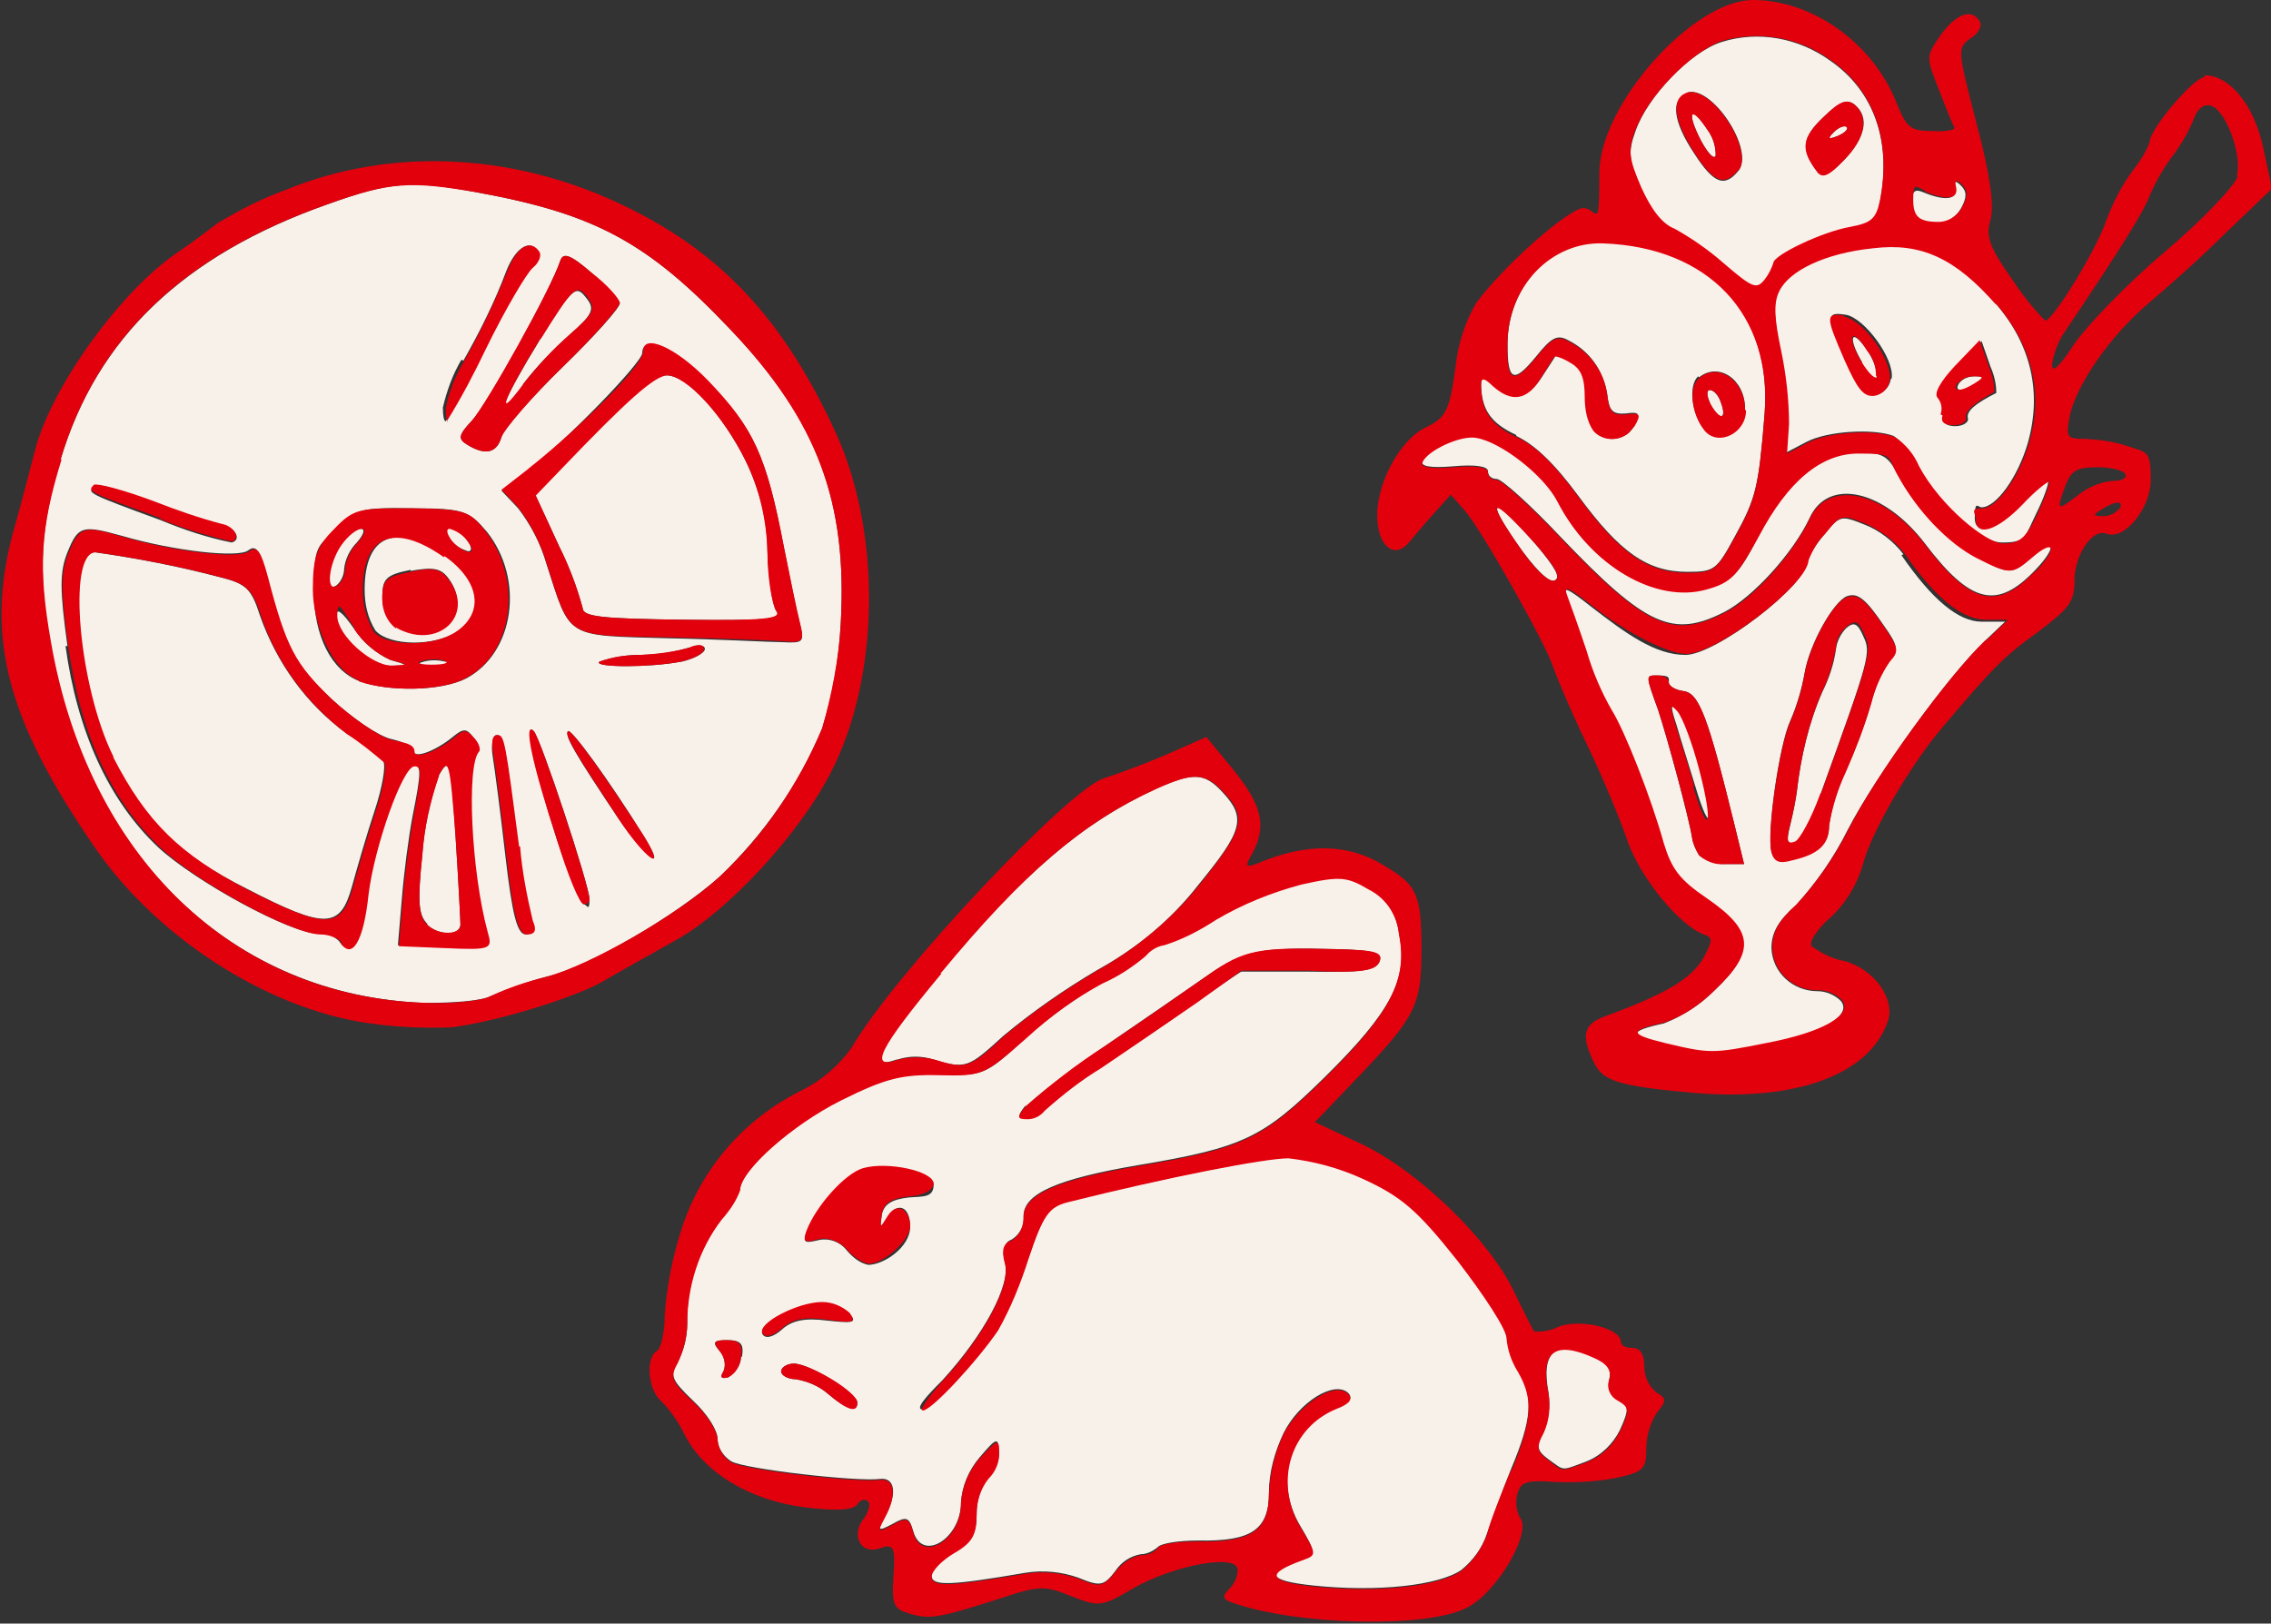 <?xml version="1.0" encoding="UTF-8"?>
<svg id="Ebene_1" data-name="Ebene 1" xmlns="http://www.w3.org/2000/svg" version="1.1" viewBox="0 0 232.3 166.1">
  <rect x="0" y="0" width="232.3" height="166.1" fill="#333333" stroke="none"/>
  <defs>
    <style>
      .cls-1 {
        fill: #f7f1ea;
      }

      .cls-1, .cls-2 {
        stroke-width: 0px;
      }

      .cls-2 {
        fill: #e3000d;
      }
    </style>
  </defs>
  <path id="Pfad_1592" data-name="Pfad 1592" class="cls-1" d="M91.8,108.4c1.2-.4,2.5-.4,3.7,0,3.3,1,3.6.8,7.1-2.4,3-2.5,6.3-4.8,9.7-6.8,4-2.2,7.5-5.1,10.3-8.7,4.5-5.5,4.9-6.8,2.5-9.4-1.9-2.1-3.1-2.1-6.9-.4-7.5,3.5-13.5,8.6-22.1,18.9-6.4,7.7-7.5,9.9-4.4,8.8"/>
  <path id="Pfad_1594" data-name="Pfad 1594" class="cls-1" d="M165.5,143.2c-.8-.4-1.1-1.3-.9-2.1.3-1-.2-1.7-1.6-2.3-3.9-1.8-5.4-.6-4.6,3.7.2,1.4,0,2.8-.5,4-.8,1.5-.7,1.9.5,2.8,1.7,1.2,1.2,1.2,3.9.2,1.5-.6,2.7-1.8,3.4-3.2,1-2.2.9-2.5-.2-3.2"/>
  <path id="Pfad_1601" data-name="Pfad 1601" class="cls-1" d="M154.1,136.8c0-.9-2.3-4.4-5-7.9-4.2-5.3-5.7-6.6-9.7-8.4-2.4-1.1-5-1.8-7.6-2.1-2.4,0-12.2,2-22.6,4.5-1.9.5-2.5,1.3-4,5.8-.8,2.5-1.9,5-3.1,7.3-2.1,3.1-6.8,8.2-7.7,8.2s.4-1.4,2-3c4.3-4.7,7-9.8,6.4-12-.3-1.3-.1-2.1.7-2.4.8-.5,1.3-1.4,1.2-2.4,0-2.3,3.5-3.8,11.7-5.2,10.8-1.8,12.8-2.8,19.1-9,6.8-6.7,8.6-10.1,7.6-14.7-.2-2-1.4-3.7-3.1-4.6-2.3-1.3-2.9-1.4-6.9-.5-3,.8-6,2-8.7,3.6-1.6,1.1-3.4,2-5.3,2.6-.8.1-1.4.5-1.9,1.1-1.3,1.2-2.8,2.1-4.4,2.8-2.8,1.6-5.4,3.5-7.8,5.6-4.2,3.9-4.4,4-8.9,3.8-3.8,0-5.5.3-10.1,2.6-4.9,2.5-10.3,7.2-10.3,9.2-.4,1.1-1.1,2.1-1.9,3-2.3,3.1-3.6,6.8-3.5,10.6,0,1.4-.3,2.8-1,4.1-.8,1.3-.6,1.8,1.6,3.9,1.4,1.3,2.5,3,2.5,3.9,0,.9.6,1.8,1.4,2.3,1.4.8,12.9,2.1,15.2,1.8,1.6-.2,1.8,1.6.5,3.9-.8,1.4-.7,1.5.8.7,1.4-.8,1.7-.7,2.1.7.9,3.3,4.9.8,4.9-2.9.1-1.7.8-3.3,1.9-4.6,1.8-2.1,1.9-2.1,2-.5,0,1-.4,1.9-1.1,2.6-.8,1-1.2,2.3-1.2,3.6,0,2.2-.5,2.9-2.3,4-1.3.7-2.3,1.8-2.3,2.4,0,1.1,2,1,9.6-.3,1.8-.3,3.7-.1,5.4.5,2.2.9,2.6.9,3.8-.7.6-.9,1.5-1.5,2.6-1.7.6,0,1.2-.3,1.7-.7.3-.4,2.1-.7,4.2-.7,5.4.1,7.2-1.1,7.2-4.9,0-2.1.6-4.2,1.5-6.1,1.6-3.2,5.2-5.4,6.6-4.1.5.5.2,1-1.1,1.5-4.8,1.8-6.6,7.4-3.8,12.1,1.6,2.7,1.6,2.9.3,3.4-4,1.4-3.7,2.2,1,2.7,6.6.7,12.9,0,15.2-1.6,1.2-1,2.1-2.2,2.6-3.7.4-1.2,1.5-4.2,2.5-6.7,2.1-5,2.3-7.3.7-10.1-.6-1.1-1-2.3-1.1-3.5M104.9,113.2c2.5-2.2,5.2-4.2,8-6.1,3.8-2.6,8.6-5.9,10.6-7.3,3.8-2.6,5.3-2.9,13.2-2.7,4,.1,4.8.4,4.4,1.3-.4.9-1.8,1.1-7.3,1h-6.8c0-.1-4.6,3.1-4.6,3.1-2.5,1.8-6.9,4.8-9.8,6.7-2,1.3-3.9,2.7-5.7,4.3-.4.5-1.1.9-1.8.9-1,0-1.1-.2-.2-1.3M75.8,138.8c0,.9-.6,1.6-1.3,2.1-.7.2-.9,0-.5-.6.3-.7.1-1.5-.4-2.1-.8-.9-.6-1.1.8-1.1s1.7.4,1.5,1.7M78,136.5c-.6-1,3.5-3.2,6.1-3.2,1,0,2,.4,2.8,1.1.8.9.4,1-2.3.7-2.3-.3-3.6,0-4.6.9-.9.8-1.7,1-2,.5M84.7,142.6c-.9-.8-2.1-1.3-3.3-1.5-.8,0-1.5-.4-1.5-.8s.6-.8,1.3-.8c1.6,0,6.5,3,6.5,4s-1,.8-3-.9M93,122.5c-1.8.2-2.6.7-2.8,1.8-.2,1.4-.2,1.5.6.2,1-1.6,2.3-1.1,2.3,1s-2.7,3.9-4.3,3.9c-.9-.2-1.6-.8-2.2-1.5-.7-.9-1.9-1.3-3-1-1.3.3-1.5.2-1.1-.9,1-2.5,4-5.9,5.8-6.4,2.5-.7,7.2.3,7.2,1.6s-1,1.2-2.5,1.3"/>
  <path id="Pfad_1683" data-name="Pfad 1683" class="cls-2" d="M169.5,142.5c-.8-.6-1.3-1.6-1.3-2.7,0-1.2-.4-1.9-1.2-1.9s-1.2-.3-1.2-.6c0-1.4-4-2.4-6.3-1.6-.8.4-1.7.6-2.6.5-.1-.2-1-1.9-2-4-2.5-5.3-9.7-12.3-15.5-15.1l-4.9-2.3,4.5-4.7c5.9-6.2,6.4-7.3,6.4-13.1s-.6-6.5-3.9-8.5c-3.6-2.2-7.8-2.3-12.8-.2-1.3.5-1.4.4-.6-1,1.5-2.8,1-4.9-1.9-8.5l-2.8-3.4-4.1,1.8c-2.1.9-4.2,1.7-6.3,2.4-3.5.9-21.5,20-25.9,27.6-1.3,1.8-3,3.3-5,4.3-5.9,2.9-10.4,8-12.4,14.3-.9,2.8-1.5,5.8-1.7,8.7,0,1.8-.4,3.5-.8,3.7-1.2.7-.9,4,.4,5.1,1,1,1.8,2.2,2.4,3.4,1.9,3.9,6.7,6.8,12.3,7.5,3.2.4,5,.3,5.4-.3.3-.5.8-.6,1.1-.3s0,1.1-.4,1.7c-1.4,1.7-.4,3.8,1.6,3.1,1.4-.5,1.6-.2,1.4,2.8-.2,3,0,3.4,1.7,3.9,2.1.6,3,.4,9.3-1.6,3.9-1.3,4.5-1.3,7.2-.2,2.8,1.1,3.1,1.1,6.3-.8,4.2-2.4,10.7-3.6,10.7-1.9,0,.8-.4,1.5-.9,2-.7.7-.6,1,.2,1.3,6.6,2.4,20,2.7,24.1.6,3.1-1.5,6.7-7.7,5.5-9.2-.4-.7-.5-1.6-.3-2.4.3-1.3,1-1.5,3.7-1.3,2.1.1,4.3,0,6.4-.4,2.8-.6,3.1-.9,3.1-3,0-1.3.4-2.6,1.1-3.7,1-1.2,1-1.5-.2-2.1M96.2,99.6c8.6-10.4,14.6-15.5,22.1-18.9,3.8-1.7,5-1.7,6.9.4,2.4,2.5,2,3.8-2.5,9.4-2.8,3.5-6.4,6.5-10.3,8.7-3.4,2-6.6,4.2-9.7,6.8-3.5,3.3-3.9,3.4-7.1,2.4-1.2-.3-2.5-.3-3.7,0-3.1,1.1-2-1.1,4.4-8.8M154.6,150.3c-1,2.4-2.2,5.4-2.5,6.7-.5,1.4-1.4,2.7-2.6,3.7-2.3,1.6-8.5,2.3-15.2,1.6-4.6-.5-4.9-1.3-1-2.7,1.4-.5,1.4-.6-.3-3.4-2.7-4.6-1-10.2,3.8-12.1,1.3-.5,1.6-1,1.1-1.5-1.3-1.3-4.9.9-6.6,4.1-.9,1.9-1.4,4-1.5,6.1,0,3.8-1.8,5-7.2,4.9-2,0-3.9.2-4.2.7-.4.5-1,.7-1.7.7-1,.2-1.9.8-2.6,1.7-1.3,1.6-1.6,1.6-3.8.7-1.7-.6-3.6-.8-5.4-.5-7.6,1.3-9.6,1.4-9.6.3,0-.6,1.1-1.7,2.3-2.4,1.9-1.1,2.3-1.9,2.3-4,0-1.3.4-2.6,1.2-3.6.7-.7,1.1-1.6,1.1-2.6,0-1.6-.1-1.5-2,.5-1.1,1.3-1.8,2.9-1.9,4.6,0,3.8-4.1,6.2-4.9,2.9-.4-1.4-.7-1.5-2.1-.7-1.5.8-1.6.8-.8-.7,1.3-2.4,1-4.1-.5-3.9-2.3.3-13.8-1-15.2-1.8-.8-.5-1.3-1.3-1.4-2.3,0-.9-1.1-2.6-2.5-3.9-2.2-2-2.4-2.5-1.6-3.9.6-1.3,1-2.7,1-4.1,0-3.8,1.2-7.6,3.5-10.6.8-.9,1.5-1.9,1.9-3,0-2,5.3-6.7,10.3-9.2,4.6-2.3,6.3-2.7,10.1-2.6,4.4.1,4.6,0,8.9-3.8,2.4-2.2,5-4.1,7.8-5.6,1.6-.7,3.1-1.7,4.4-2.8.5-.6,1.2-1,1.9-1.1,1.9-.6,3.6-1.5,5.3-2.6,2.7-1.6,5.7-2.8,8.7-3.6,4-.9,4.7-.8,6.9.5,1.8.9,2.9,2.6,3.1,4.6.9,4.6-.8,8-7.6,14.7-6.3,6.2-8.3,7.2-19.1,9-8.2,1.4-11.7,2.9-11.7,5.2,0,1-.4,1.9-1.2,2.4-.9.3-1.1,1-.7,2.4.6,2.2-2.1,7.3-6.4,12-1.5,1.7-2.4,3-2,3,.9,0,5.6-5.1,7.7-8.2,1.3-2.3,2.3-4.8,3.1-7.3,1.5-4.5,2.1-5.3,4-5.8,10.4-2.6,20.2-4.5,22.6-4.5,2.6.3,5.2,1,7.6,2.1,3.9,1.8,5.5,3.1,9.7,8.4,2.7,3.5,5,7,5,7.9.1,1.2.5,2.4,1.2,3.5,1.6,2.8,1.4,5-.7,10.1M165.7,146.4c-.7,1.5-1.9,2.6-3.4,3.2-2.8,1-2.3,1-3.9-.2-1.2-.9-1.3-1.3-.5-2.8.6-1.3.7-2.7.5-4-.9-4.3.6-5.5,4.6-3.7,1.4.6,1.9,1.3,1.6,2.3-.3.8.1,1.7.9,2.1,1.2.7,1.2,1,.2,3.2"/>
  <path id="Pfad_1684" data-name="Pfad 1684" class="cls-2" d="M81.2,139.5c-.7,0-1.3.4-1.3.8s.7.8,1.5.8c1.2.2,2.4.7,3.3,1.5,2,1.7,3,2,3,.9s-4.9-4-6.5-4"/>
  <path id="Pfad_1685" data-name="Pfad 1685" class="cls-2" d="M74.4,137.1c-1.4,0-1.5.2-.8,1.1.5.6.7,1.4.4,2.1-.4.6-.2.8.5.6.8-.4,1.2-1.2,1.3-2.1.2-1.3-.2-1.7-1.5-1.7"/>
  <path id="Pfad_1686" data-name="Pfad 1686" class="cls-2" d="M84.6,135c2.7.4,3,.3,2.3-.7-.8-.7-1.8-1.1-2.8-1.1-2.5,0-6.7,2.2-6.1,3.2.3.5,1,.3,2-.5,1.1-1,2.3-1.2,4.6-.9"/>
  <path id="Pfad_1687" data-name="Pfad 1687" class="cls-2" d="M105.1,114.5c.7,0,1.3-.3,1.8-.9,1.8-1.6,3.7-3.1,5.7-4.3,2.8-1.9,7.2-4.9,9.8-6.7l4.6-3.3h6.8c5.5.3,6.9,0,7.3-.9.4-1-.4-1.2-4.4-1.3-7.9-.2-9.4,0-13.2,2.7-2,1.4-6.7,4.7-10.6,7.3-2.8,1.8-5.5,3.9-8,6.1-.9,1.1-.9,1.3.2,1.3"/>
  <path id="Pfad_1688" data-name="Pfad 1688" class="cls-2" d="M95.5,121.1c0-1.3-4.7-2.3-7.2-1.6-1.8.5-4.8,3.8-5.8,6.4-.4,1.1-.2,1.3,1.1.9,1.1-.3,2.3.2,3,1,.6.7,1.3,1.2,2.2,1.5,1.6,0,4.3-2.4,4.3-3.9s-1.3-2.6-2.3-1c-.8,1.3-.8,1.3-.6-.2.2-1.1.9-1.6,2.8-1.8,1.5-.1,2.5-.7,2.5-1.3"/>
  <path id="Pfad_1532" data-name="Pfad 1532" class="cls-1" d="M46.8,64.6c2.8-2,2.3-5.2-1.2-7.7-5.1-3.5-8.3-2.2-8.3,3.4,0,1.5.3,2.9,1.1,4.2,1.4,1.6,6.2,1.7,8.5,0M42,58.4c2.3-.4,3.1-.3,3.9.8,2.7,3.7-1.3,7.4-5.4,4.9-.9-.7-1.4-1.9-1.4-3,0-1.9.4-2.3,2.9-2.8"/>
  <path id="Pfad_1540" data-name="Pfad 1540" class="cls-1" d="M35.2,58.2c.1-1,.6-2,1.3-2.7.7-.8.9-1.4.4-1.4s-1.4.8-2.1,1.7c-1.4,1.9-1.7,4.9-.4,4.1.5-.4.8-1.1.8-1.7"/>
  <path id="Pfad_1546" data-name="Pfad 1546" class="cls-1" d="M40.1,68.1c1.8,0,1.8,0-.2-.6-1.5-.7-2.8-1.8-3.7-3.2-1.2-1.7-1.8-2.2-1.8-1.3,0,2,3.6,5.2,5.6,5.1"/>
  <path id="Pfad_1552" data-name="Pfad 1552" class="cls-1" d="M47.9,56.4c.4,0,.4-.5-.2-1.2-.4-.6-1.1-1-1.8-1.2-.4,0-.4.5.2,1.2.4.6,1.1,1,1.8,1.2"/>
  <path id="Pfad_1599" data-name="Pfad 1599" class="cls-1" d="M36,90.7c.5-1.8,1.5-5.3,2.3-7.7s1.2-4.7.9-5.1c-1.2-1.1-2.5-2.1-3.8-2.9-4.1-3-7.1-7.2-8.8-12-.9-2.8-1.4-3.3-4.3-4-4.2-1.1-8.4-1.9-12.6-2.5-2.9,0-1.7,13.9,1.8,20.9,3.3,6.6,6.7,10,13.7,13.5,8.1,4.2,9.6,4.1,10.8-.2"/>
  <path id="Pfad_1604" data-name="Pfad 1604" class="cls-1" d="M43.7,94.6c1.1,1.1,3.3,1.2,3.4,0,0-.3-.2-4.4-.5-9-.5-7.8-.6-8.2-1.7-6.3-.9,2.6-1.5,5.3-1.7,8.1-.5,4.8-.4,6.2.5,7.1"/>
  <path id="Pfad_1609" data-name="Pfad 1609" class="cls-1" d="M43.6,102.6c2.7,0,5.7-.2,6.6-.7,1.9-.8,3.8-1.5,5.8-2,4.4-1.1,13.1-6.2,17.6-10.2,4.5-4.3,8.1-9.4,10.5-15.2,1.1-3.5,1.7-7.1,1.9-10.7.7-12.5-2.4-20.8-11.2-30-8.5-9-13.9-11.9-25.9-14.1-6.9-1.3-9-1.1-15.4,1.2-14.7,5.2-23.6,13.7-27.3,26.1-2.1,7.1-2.3,11.2-1.1,18.6,3.8,22,18.7,36.3,38.4,37M53.8,95.6c-.9,0-1.4-2-2.1-8-.5-4.4-1.1-9-1.3-10.2s0-2.2.4-2.2c.7,0,.9.7,2.2,11.4.3,2.6.7,5.1,1.3,7.6.4.9.2,1.4-.6,1.4M59.7,92.5c-.3,0-1.5-2.9-2.7-6.5-2.5-7.9-3.4-12.3-2.4-11.2.7.7,5.7,15.8,5.7,17.2s-.3.5-.6.5M63.3,83.8c-4.5-6.7-5.6-8.6-5.2-9,.3-.3,4,4.7,7.8,10.8,2.4,3.9.2,2.3-2.6-1.8M69.6,67.7c-3.1.6-8.9.6-8.3,0,1.4-.5,2.8-.7,4.2-.7,1.7,0,3.5-.3,5.2-.8.8-.3,1.4-.2,1.4.2s-1.1,1-2.4,1.3M72.4,39c4.7,4.8,6,7.6,7.8,17.1.6,3,1.3,6.5,1.6,7.6.5,2,.4,2.1-1.7,2-1.2,0-6.5-.3-11.7-.4-10.7-.3-10,.1-12.5-7.6-.6-2.1-1.6-4-2.9-5.7l-1.7-1.8,2.7-2.1c3.7-2.8,11.7-11,11.7-12,0-1.9,3.3-.4,6.6,3M60.5,27.9c1.5,1.3,2.8,2.7,2.9,3.1s-2.6,3.4-5.8,6.5-6.1,6.4-6.3,7.2c-.5,1.7-1.7,1.9-3.5.8-1-.6-.9-1,.5-2.5,1.5-1.6,8.1-13.5,9-16.3.3-.9,1-.7,3.2,1.2M47.4,36.9c1.7-3,3.2-6,4.4-9.2,1-2.5,2.5-3.3,3.3-1.9.2.4,0,1.1-.7,1.6s-2.8,4.2-4.8,8.3c-1.2,2.5-2.5,5-4,7.4-.2,0-.3-.6-.3-1.4.4-1.7,1-3.4,1.9-4.9M34.3,54.1c2-2,2.6-2.2,7.9-2.1,5.3,0,5.8.3,7.6,2.4,3.9,4.9,2.8,12.4-2.1,15-2.5,1.3-7.9,1.4-10.9.3-2.9-1.1-4.7-4.6-4.7-9.3s.4-4.4,2.2-6.2M9.6,49.7c.3-.3,3,.5,6.2,1.7,2.3.9,4.6,1.6,6.9,2.3,1.3.2,2.1,1.5,1,1.8-2.5-.5-4.9-1.3-7.3-2.3-7.4-2.7-7.5-2.8-6.8-3.4M6.9,66.1c-.8-5.8-.8-7.6,0-9.6,1.1-2.7,1.5-2.8,5.5-1.7,5.5,1.6,12,2.3,13,1.5.8-.6,1.2,0,1.9,2.6,1.9,7.3,2.7,8.9,6.5,12.5,2.1,2,4.9,3.9,6.2,4.2s2.3.8,2.3,1.2c0,.9,2.3,0,4-1.4,1.1-.9,1.4-.9,2.1,0,.5.6.7,1.2.5,1.4-1.4,1.4-.8,12.3.9,18.5.5,1.7.3,1.8-4.3,1.6l-4.8-.2.4-4.7c.2-2.6.7-6.4,1.1-8.5.9-4.5.9-5.2.1-5.2-1.2,0-4.2,8.2-4.7,13.1-.5,4.8-1.7,6.8-2.9,4.9-.6-.6-1.4-.9-2.2-.8-2.8,0-12.5-5.3-16.3-8.8-5.1-4.8-8.3-11.9-9.5-20.6"/>
  <path id="Pfad_1620" data-name="Pfad 1620" class="cls-1" d="M53.5,39.3c1.4-1.8,3-3.5,4.7-5,2.5-2.2,2.7-2.7,1.7-3.9-1-1.3-1.4-.9-4.7,4.4-3.8,6.2-4.8,8.8-1.7,4.6"/>
  <path id="Pfad_1627" data-name="Pfad 1627" class="cls-1" d="M45.6,67.7c-.8-.2-1.6-.2-2.3,0-.8.2-.3.4,1,.4s1.9-.1,1.4-.4"/>
  <path id="Pfad_1633" data-name="Pfad 1633" class="cls-1" d="M54.8,50.7l2.4,5.2c1,2,1.8,4.1,2.4,6.3,0,.9,2,1.1,10.3,1.2s10.2,0,9.5-.9c-.4-.6-.8-3.3-.9-6.1,0-3.2-.8-6.3-2.2-9.2-2.3-4.7-6-8.8-8.1-8.8s-4.1,2.5-10.9,9.6l-2.6,2.7Z"/>
  <path id="Pfad_1689" data-name="Pfad 1689" class="cls-2" d="M36.7,69.7c3.1,1.1,8.5,1,10.9-.3,4.9-2.5,5.9-10.1,2.1-15-1.7-2.2-2.2-2.3-7.6-2.4-5.3,0-5.9,0-7.9,2.1-1.8,1.8-2.2,2.9-2.2,6.2s1.8,8.2,4.7,9.3M44.2,68c-1.3,0-1.7-.2-1-.4.8-.2,1.6-.2,2.3,0,.5.2,0,.4-1.4.4M46,54.1c.7.2,1.3.6,1.8,1.2.5.7.6,1.2.2,1.2-.7-.2-1.3-.6-1.8-1.2-.5-.7-.6-1.2-.2-1.2M45.5,56.9c3.5,2.5,4.1,5.7,1.2,7.7-2.3,1.6-7.2,1.6-8.5,0-.7-1.3-1.1-2.7-1.1-4.2,0-5.6,3.2-7,8.3-3.4M34.9,55.8c.7-1,1.6-1.7,2.1-1.7s.3.6-.4,1.4c-.7.7-1.2,1.7-1.3,2.7,0,.7-.3,1.3-.8,1.7-1.2.8-.9-2.2.4-4.1M36.2,64.3c.9,1.4,2.2,2.5,3.7,3.2,1.9.5,1.9.5.2.6-2.1,0-5.6-3.1-5.6-5.1s.6-.4,1.8,1.3"/>
  <path id="Pfad_1690" data-name="Pfad 1690" class="cls-2" d="M57,86c1.1,3.6,2.3,6.5,2.7,6.5s.6-.2.6-.5c0-1.3-5-16.5-5.7-17.2-1.1-1.1-.2,3.3,2.4,11.2"/>
  <path id="Pfad_1691" data-name="Pfad 1691" class="cls-2" d="M53.1,86.6c-1.4-10.7-1.5-11.4-2.2-11.4s-.6,1-.4,2.2.8,5.8,1.3,10.2c.7,6,1.2,8,2.1,8s1-.5.6-1.4c-.6-2.5-1.1-5.1-1.3-7.6"/>
  <path id="Pfad_1692" data-name="Pfad 1692" class="cls-2" d="M34.8,96.4c1.2,1.9,2.4-.1,2.9-4.9.6-4.9,3.5-13.1,4.7-13.1.8,0,.7.7-.1,5.2-.4,2.1-.9,5.9-1.1,8.5l-.4,4.7,4.8.2c4.6.2,4.8.1,4.3-1.6-1.7-6.2-2.2-17.1-.9-18.5.2-.2,0-.9-.5-1.4-.8-.9-1.1-.9-2.1,0-1.7,1.4-4,2.2-4,1.4s-1-.9-2.3-1.2-4-2.2-6.2-4.2c-3.7-3.6-4.6-5.2-6.5-12.5-.7-2.6-1.1-3.2-1.9-2.6-1,.8-7.5.1-13-1.5-4-1.2-4.4-1-5.5,1.7-.8,2-.8,3.8,0,9.6,1.2,8.8,4.4,15.8,9.5,20.6,3.7,3.5,13.5,8.8,16.3,8.8.8,0,1.6.3,2.2.8M44.9,79.3c1-1.9,1.1-1.5,1.7,6.3.3,4.6.5,8.7.5,9,0,1.1-2.3,1.1-3.4,0-.9-.9-1-2.3-.5-7.1.2-2.8.8-5.5,1.7-8.1M11.6,77.4c-3.5-7-4.8-20.9-1.8-20.9,4.2.6,8.4,1.4,12.6,2.5,2.8.7,3.4,1.2,4.3,4,1.6,4.8,4.7,9,8.8,12.1,1.4.9,2.6,1.9,3.8,2.9.3.4-.1,2.7-.9,5.1s-1.8,5.9-2.3,7.7c-1.2,4.3-2.7,4.3-10.8.2-6.9-3.6-10.3-6.9-13.7-13.5"/>
  <path id="Pfad_1693" data-name="Pfad 1693" class="cls-2" d="M40.5,64.2c4.2,2.4,8.2-1.2,5.4-4.9-.8-1.1-1.6-1.3-3.9-.8-2.5.5-2.9.8-2.9,2.8,0,1.2.5,2.3,1.4,3"/>
  <path id="Pfad_1694" data-name="Pfad 1694" class="cls-2" d="M58.1,74.8c-.4.4.8,2.3,5.2,9,2.7,4.1,5,5.7,2.6,1.8-3.9-6.1-7.5-11.1-7.8-10.8"/>
  <path id="Pfad_1695" data-name="Pfad 1695" class="cls-2" d="M54,48l-2.7,2.1,1.7,1.8c1.3,1.7,2.3,3.7,2.9,5.7,2.5,7.8,1.8,7.4,12.5,7.6,5.2.1,10.5.3,11.7.4,2.1.2,2.2,0,1.7-2-.3-1.2-1-4.6-1.6-7.6-1.8-9.4-3.1-12.2-7.8-17.1-3.3-3.4-6.6-4.8-6.6-3s-8.1,9.2-11.7,12M68.2,38.4c2,0,5.8,4.1,8.1,8.8,1.4,2.9,2.1,6,2.2,9.2,0,2.8.5,5.5.9,6.1.6.8-1.2,1-9.5.9s-10.3-.3-10.3-1.2c-.6-2.2-1.4-4.3-2.4-6.3l-2.4-5.2,2.6-2.7c6.8-7.1,9.6-9.6,10.9-9.6"/>
  <path id="Pfad_1696" data-name="Pfad 1696" class="cls-2" d="M70.7,66.2c-1.7.5-3.4.7-5.2.8-1.4,0-2.9.2-4.2.7-.6.6,5.2.6,8.3,0,1.3-.3,2.4-.8,2.4-1.3s-.6-.5-1.4-.2"/>
  <path id="Pfad_1697" data-name="Pfad 1697" class="cls-2" d="M38.6,104.8c2.5.3,5.1.4,7.6.3,4.7-.6,12.4-3,15.3-4.6,1.7-1,5.1-2.9,7.6-4.3,5.3-2.9,12.7-10.9,15.9-17.2,5-9.7,5.2-24.4.5-34.7-5.4-11.8-12-18.8-22.4-23.6-11-5.1-23.3-5.6-33.8-1.3-2.5.9-4.8,2.1-7,3.4-.8.6-2.6,2-4.1,3-5.8,3.9-12.9,13.7-14.6,20.2-.6,2.3-1.6,6.2-2.3,8.6-2.8,10.7-.6,19,8.4,32.1,6.6,9.6,18.5,17,29,18.1M6.2,47c3.7-12.4,12.5-20.9,27.3-26.1,6.4-2.3,8.5-2.4,15.4-1.2,12,2.2,17.4,5.1,25.9,14.1,8.8,9.3,11.9,17.6,11.2,30-.2,3.6-.9,7.2-1.9,10.7-2.4,5.7-5.9,10.9-10.5,15.2-4.4,4-13.2,9-17.6,10.2-2,.5-3.9,1.1-5.8,2-.9.5-3.9.8-6.6.7-19.7-.6-34.6-14.9-38.4-37-1.3-7.4-1.1-11.5,1.1-18.6"/>
  <path id="Pfad_1698" data-name="Pfad 1698" class="cls-2" d="M45.7,43.1c1.5-2.4,2.8-4.9,4-7.4,2-4.1,4.2-7.8,4.8-8.3s.9-1.2.7-1.6c-.9-1.4-2.3-.6-3.3,1.9-1.3,3.2-2.7,6.2-4.4,9.2-.9,1.5-1.6,3.2-1.9,4.9,0,.8.1,1.4.3,1.4"/>
  <path id="Pfad_1699" data-name="Pfad 1699" class="cls-2" d="M16.4,53.1c2.4,1,4.8,1.7,7.3,2.3,1-.3.2-1.6-1-1.8-2.3-.6-4.6-1.4-6.9-2.3-3.2-1.2-5.9-1.9-6.2-1.7-.7.7-.6.7,6.8,3.4"/>
  <path id="Pfad_1700" data-name="Pfad 1700" class="cls-2" d="M47.8,45.5c1.8,1.1,3,.9,3.5-.8.3-.8,3.1-4.1,6.3-7.2s5.8-6.1,5.8-6.5-1.3-1.9-2.9-3.1c-2.2-1.9-2.9-2.1-3.2-1.2-.9,2.8-7.5,14.6-9,16.3-1.4,1.5-1.5,1.9-.5,2.5M55.3,34.7c3.3-5.3,3.7-5.7,4.7-4.4,1,1.3.8,1.7-1.7,3.9-1.7,1.5-3.3,3.2-4.7,5-3.1,4.2-2.1,1.6,1.7-4.6"/>
  <path id="Pfad_1531" data-name="Pfad 1531" class="cls-1" d="M207.8,57c-2,1.8-2.3,1.8-5.6,0-2.9-1.5-6.1-4.8-8.1-8.5-1-1.9-1.6-2.2-4-2.2-3.8,0-7.2,2.8-10.2,8.5-2.1,4.1-2.8,4.7-5.3,5.4-5.3,1.5-12-2.4-15.3-9-1.4-2.7-5.7-6.1-8.3-6.5-1.7-.3-5,1.3-5.5,2.5-.2.5.8.7,3.2.5,2.2-.2,3.5,0,3.5.5,0,.5.4.8.9.8.5,0,3.5,2.7,6.6,6,8.7,9.1,11.4,10.3,16.7,7.6,2.9-1.5,7-6,8.7-9.6,1.9-4.2,7.6-2.9,11.8,2.6,4.7,6.2,7.4,6.8,11.3,2.7,2.3-2.4,2-3.5-.4-1.4"/>
  <path id="Pfad_1533" data-name="Pfad 1533" class="cls-1" d="M194.7,56.7c-1-1.3-2.4-2.4-3.9-3-2.5-1-2.6-1-4.2,1-.7.8-1.3,1.7-1.7,2.7-.1,2.5-9.4,9.6-12.5,9.6s-6.1-2.2-9.6-4.9c-2.4-1.9-3-2.2-2.6-1.1.3.8,1.2,3.3,2,5.7.7,2.1,1.6,4.1,2.6,6.1,1.4,2,4,8.8,5.3,13.6.7,2.6,1.5,3.6,4.4,5.6,4.8,3.3,5,5.4.9,9.3-1.5,1.5-3.2,2.6-5.2,3.4-3.7.8-3.7,1.3,0,2.1,4.7,1.1,4.9,1.1,10.4,0,5.8-1.1,8.9-2.9,7.7-4.4-.6-.6-1.5-1-2.4-1-2.5,0-4.6-1.9-4.7-4.4,0-1.6.7-2.8,2.5-4.4,2.1-2.3,3.9-4.9,5.3-7.7,2.9-5.6,10.3-15.8,14-19.3l2.1-2h-2.4c-2.4,0-5.1-2.3-8.2-6.8M176.4,88.4c-.9,0-1.9-.3-2.6-.9-.3-.5-.6-1.1-.7-1.7-.3-2-2.6-10.5-3.5-13.2-1.3-3.6-1.3-3.5,0-3.5s1.1.3,1.1.7.7.8,1.5.9c1.6.2,2.5,2.6,5.2,13.6l1,4.1h-2ZM193.3,67.6c-.9,1.3-1.5,2.8-1.9,4.3-.7,2.4-1.6,4.8-2.6,7-.8,1.7-1.4,3.6-1.7,5.5,0,1.9-1,2.8-3.7,3.5-1.4.3-2,.2-2.2-.8-.5-1.9.8-10.9,1.9-13.3.7-1.6,1.2-3.3,1.5-5,.5-2.9,2.9-7.2,4.3-7.8,1.1-.4,1.9.2,3.8,3,1.5,2.1,1.5,2.5.6,3.6"/>
  <path id="Pfad_1537" data-name="Pfad 1537" class="cls-1" d="M188.9,64.2c-.6.6-1,1.4-1.1,2.2-.2,1.5-.7,3-1.4,4.4-1.4,3.2-2.2,6.7-2.6,10.2-.1.8-.4,2.3-.7,3.5-.4,1.6-.3,2,.5,1.7.5-.2,1.7-2.4,2.6-4.9,5.1-14.1,5.2-14.5,4.4-16.2-.6-1.4-1-1.5-1.8-.8"/>
  <path id="Pfad_1542" data-name="Pfad 1542" class="cls-1" d="M171.3,23.5c1.8,1,3.6,2.2,5.1,3.6,2.9,2.5,3.3,2.7,4.1,1.6.4-.5.7-1.1.9-1.7,0-.8,5-3.2,7.9-3.7,2.2-.4,2.7-.8,3-2.7,1.2-6.1-.6-11.3-5.1-14.4-3.2-2.3-7.3-3.1-11.1-1.9-3.2,1-7.6,5.6-8.8,9.1-.8,2.2-.7,3,.6,6,1,2.3,2.1,3.7,3.4,4.2M186.5,12c1.7-1.6,2.4-1.9,3.2-1.3,1.6,1.3,1.1,3.4-1.1,5.7-1.5,1.5-2.2,1.8-2.7,1.2-1.7-2.3-1.6-3.5.6-5.6M172.5,9.5c2.5-1,7.1,5.9,5.3,8-1.4,1.7-2.5,1.3-4.5-1.8-2.2-3.3-2.4-5.5-.8-6.1"/>
  <path id="Pfad_1543" data-name="Pfad 1543" class="cls-1" d="M188,13.9c.7-.3,1.1-.7.9-.9s-.8,0-1.3.5c-.7.7-.6.8.4.4"/>
  <path id="Pfad_1544" data-name="Pfad 1544" class="cls-1" d="M176,41.1c-.2-.6-.7-1.2-1.1-1.2s-.3.7.1,1.5c.9,1.7,1.7,1.5,1-.3"/>
  <path id="Pfad_1545" data-name="Pfad 1545" class="cls-1" d="M181.9,29.7c-.5,1.2-.5,2.9.2,6.1.5,2.5.8,5,.8,7.5l-.2,3,2.1-1.1c2.1-1.1,6.8-1.4,8.9-.6,1.1.8,1.9,1.8,2.5,3,2.1,4.1,6.2,7.9,8.6,7.9s2.3-.5,3.5-3c.8-1.6,1.3-3.1,1.2-3.3s-1.4.9-2.7,2.3c-2.5,2.7-4.8,3.4-4.8,1.5s.3-1.1.7-1.1c1.5,0,3.7-3.1,4.7-6.5,1.5-5.2.4-10.2-3.4-14.5-4.2-4.7-7.7-6.4-12.6-5.8-4.9.6-8.6,2.3-9.6,4.4M200.2,37.5l2.5-2.6.9,2.6c.4.9.6,1.8.6,2.7-2.2,1.1-3.1,1.9-2.9,2.6.1.4-.5.8-1.3.8s-1.4-.3-1.1-1c.2-.6,0-1.2-.3-1.7-.5-.5.1-1.6,1.8-3.3M193.4,38.8c-.1.8-.8,1.5-1.6,1.6-1.1.1-1.8-.6-3-3.6-2-4.6-2-4.9,0-4.6,1.9.3,5,4.5,4.7,6.5"/>
  <path id="Pfad_1547" data-name="Pfad 1547" class="cls-1" d="M155.1,55.5c1.8,2.6,3.3,4.1,3.9,3.9.7-.3.1-1.3-1.9-3.7-4.3-4.9-5.3-5-2-.2"/>
  <path id="Pfad_1548" data-name="Pfad 1548" class="cls-1" d="M171.7,72.8c-.8-.9-.9-.7-.2,1.4.4,1.4,1.3,4.2,1.9,6.2,1.6,5.4,2.1,3.9.6-1.8-.7-2.7-1.7-5.3-2.2-5.9"/>
  <path id="Pfad_1549" data-name="Pfad 1549" class="cls-1" d="M155.1,44.6c1.9.9,3.9,2.8,6.4,6.2,4.2,5.7,7,7.7,11.1,7.7,2.8,0,3-.2,4.9-3.7,2.1-3.8,2.4-5,3-12.5.8-10.2-5.6-17.1-16.5-17.5-5.3-.2-9.7,4.4-9.8,10.3,0,3.9.6,4.2,2.9,1.4,1.6-2,2.2-2.3,3.3-1.7,2.2,1.1,3.6,3.1,4,5.5.2,1.7.5,2.1,1.9,2,1.4-.2,1.5,0,.9,1.2-.6,1.2-2.2,1.8-3.4,1.1-.3-.1-.5-.3-.7-.6-.6-1.1-.9-2.3-.9-3.5,0-2-.4-2.9-1.5-3.5-.8-.4-1.6-.7-1.6-.6s-.7,1.1-1.4,2.2c-1.4,2.2-3,2.5-4.9.8-1-.9-1.3-1-1.3-.2,0,2.7,1,4.1,3.6,5.3M173.8,38.6c2-1.6,4.7.2,4.7,3.2,0,2.3-2.8,3.8-4.2,2.1-1.3-1.6-1.6-4.5-.6-5.4"/>
  <path id="Pfad_1550" data-name="Pfad 1550" class="cls-1" d="M175.5,15.9c0-1-.3-1.9-.9-2.7-1.7-2.6-2.1-1.7-.6,1.2.7,1.3,1.4,2,1.5,1.5"/>
  <path id="Pfad_1597" data-name="Pfad 1597" class="cls-1" d="M198.2,22.8c1,0,1.9-.6,2.4-1.5.6-1.1.6-1.7,0-2.3s-.8-.5-.6.3c.2,1.1-1,1.3-3.2.4-.9-.4-1.2-.2-1.2.9,0,1.8.6,2.3,2.6,2.3"/>
  <path id="Pfad_1598" data-name="Pfad 1598" class="cls-1" d="M190.4,37.1c.7,1.2,1.4,1.9,1.6,1.5,0-.9-.4-1.8-.9-2.6-1.7-2.6-2.2-1.6-.6,1.1"/>
  <path id="Pfad_1600" data-name="Pfad 1600" class="cls-1" d="M202.1,39.2c.9-.6.9-.7-.1-.7-.6,0-1.2.2-1.6.7-.6.9.4.9,1.8,0"/>
  <path id="Pfad_1702" data-name="Pfad 1702" class="cls-2" d="M188.6,16.4c2.2-2.2,2.6-4.4,1.1-5.7-.8-.6-1.5-.4-3.2,1.3-2.2,2.1-2.4,3.3-.6,5.6.5.7,1.2.4,2.7-1.2M187.6,13.5c.5-.5,1.1-.7,1.3-.5s-.2.6-.9.9c-1,.4-1.1.3-.4-.4"/>
  <path id="Pfad_1703" data-name="Pfad 1703" class="cls-2" d="M188.7,32.3c-2-.3-2,0,0,4.6,1.3,2.9,1.9,3.7,3,3.6.8-.1,1.5-.8,1.6-1.6.3-2-2.7-6.2-4.7-6.5M192,38.5c-.1.4-.8-.2-1.6-1.5-1.6-2.7-1-3.7.6-1.1.6.7.9,1.6.9,2.6"/>
  <path id="Pfad_1704" data-name="Pfad 1704" class="cls-2" d="M177.8,17.5c1.7-2.1-2.8-8.9-5.3-8-1.6.6-1.3,2.8.8,6.1,2,3.1,3.1,3.5,4.5,1.8M174.6,13.2c.6.8.9,1.7.9,2.7-.2.5-.8-.2-1.5-1.5-1.5-2.9-1.1-3.7.6-1.2"/>
  <path id="Pfad_1705" data-name="Pfad 1705" class="cls-2" d="M225.5,7.9c-1.1,0-5.6,5.3-5.6,6.6-.4,1.1-1,2-1.7,2.9-1.2,1.6-2.1,3.4-2.8,5.3-1,2.9-5.4,10.1-6.2,10.1-1.2-1.2-2.3-2.6-3.3-4.1-2.4-3.4-2.8-4.5-2.3-6.2.4-1.4,0-4.5-1.4-9.8-2-7.7-2-7.8-.6-8.8.8-.5,1.2-1.3.9-1.7-.8-1.4-2.4-.8-4,1.4-1.5,2.2-1.5,2.2-.2,5.5.7,1.8,1.4,3.6,1.6,3.9s-.9.5-2.3.4c-2.3,0-2.6-.4-3.7-3.1C191.5,4.4,185.4,0,179.3,0s-15.7,10.7-15.7,17.7-.3,2.9-2.1,3.7c-2.3,1-8,6.2-10.5,9.6-1,1.7-1.7,3.7-2,5.7-.7,5.4-1,6-3.3,7.1-2.7,1.4-5.1,6.1-4.8,9.5.2,2.8,1.9,3.9,3.3,2.1.4-.5,1.5-1.8,2.5-2.9l1.7-1.9,1.4,1.6c1.7,1.9,8.3,13.6,9.1,16.1.3.9,1.8,4.5,3.4,7.8s3.5,7.9,4.2,10c1.3,3.7,5.3,8.6,7.8,9.5.9.3.9.6,0,2.3-1.2,2.2-3.9,3.8-10.2,6.1-2.1.8-2.4,1.9-1.1,4.6.9,2,2.5,2.5,10.2,3.2,10.4.9,18-1.8,19.9-7.3.8-2.3-1.4-5.4-4.5-6.2-1.2-.2-2.3-.8-3.3-1.5-.3-.4.6-1.8,2-3,1.6-1.5,2.7-3.4,3.3-5.5.8-3.1,4.7-9.9,8.1-13.9,5-5.9,6.2-7.2,9.7-9.7,3.3-2.5,3.8-3.1,3.8-5.4s1.7-5.3,3.3-4.7c1.8.7,4.5-2.6,4.5-5.5s-.3-2.8-2.2-3.4c-1.4-.5-2.9-.7-4.4-.8-2,0-2.1-.1-1.7-2.3.7-3.3,4.2-8.3,8.1-11.6,1.9-1.6,5.5-4.8,8-7.3l4.6-4.4-.9-4.2c-.9-4.3-3.4-7.4-6-7.4M196.9,19.6c2.2.9,3.4.8,3.2-.4-.2-.8,0-.9.6-.3s.6,1.2,0,2.3c-.5.9-1.4,1.5-2.4,1.5-2,0-2.6-.5-2.6-2.3s.3-1.3,1.2-.9M204.1,31c3.8,4.3,5,9.3,3.4,14.5-1,3.4-3.3,6.5-4.7,6.5s-.7.5-.7,1.1c0,1.9,2.2,1.2,4.8-1.5,1.3-1.4,2.6-2.4,2.7-2.3s-.4,1.6-1.2,3.3c-1.2,2.5-1.8,3-3.5,3s-6.4-3.8-8.6-7.9c-.5-1.2-1.4-2.3-2.5-3-2.1-.8-6.8-.5-8.9.6l-2.1,1.1.2-3c0-2.5-.3-5.1-.8-7.5-.7-3.3-.8-4.9-.2-6.1,1-2.1,4.7-3.9,9.6-4.4,4.9-.6,8.4,1,12.6,5.8M167.3,13.3c1.2-3.4,5.7-8,8.8-9.1,3.8-1.1,7.9-.4,11.1,1.9,4.5,3.1,6.3,8.3,5.1,14.4-.4,1.9-.9,2.3-3,2.7-2.9.5-7.9,2.9-7.9,3.7-.2.6-.5,1.2-.9,1.7-.8,1-1.2.9-4.1-1.6-1.6-1.4-3.3-2.6-5.1-3.6-1.3-.5-2.4-2-3.4-4.2-1.3-3-1.4-3.8-.6-6M152.7,39.5c1.9,1.7,3.5,1.5,4.9-.8.7-1.1,1.3-2.1,1.4-2.2s.8.1,1.6.6c1.1.6,1.5,1.5,1.5,3.5,0,1.2.2,2.5.9,3.5.9,1,2.5,1.1,3.6.2.2-.2.4-.5.6-.7.7-1.2.6-1.4-.9-1.2-1.3.1-1.7-.2-1.9-2-.3-2.4-1.8-4.4-4-5.5-1.1-.6-1.7-.3-3.3,1.7-2.3,2.8-3,2.5-2.9-1.4,0-5.9,4.5-10.5,9.8-10.3,10.8.4,17.3,7.3,16.5,17.5-.6,7.5-.9,8.7-3,12.5-1.9,3.5-2.2,3.7-4.9,3.7-4.1,0-6.9-2-11.1-7.7-2.5-3.4-4.4-5.3-6.4-6.2-2.6-1.2-3.6-2.7-3.6-5.3,0-.8.3-.8,1.3.2M159,59.4c-.6.2-2.1-1.2-3.9-3.9-3.3-4.8-2.4-4.7,2,.2,2.1,2.4,2.6,3.4,1.9,3.7M203.1,65.5c-3.7,3.5-11.1,13.6-14,19.3-1.4,2.8-3.2,5.4-5.3,7.7-1.8,1.6-2.5,2.8-2.5,4.4,0,2.5,2.2,4.5,4.7,4.4.9,0,1.8.4,2.4,1,1.2,1.5-1.9,3.3-7.7,4.4-5.5,1.1-5.8,1.1-10.4,0-3.7-.9-3.7-1.3,0-2.1,2-.7,3.7-1.9,5.2-3.4,4.1-3.9,3.9-6-.9-9.3-2.8-1.9-3.6-3-4.4-5.6-1.3-4.7-4-11.5-5.3-13.6-1.1-1.9-2-4-2.6-6.1-.8-2.4-1.7-4.9-2-5.7-.4-1.1.2-.8,2.6,1.1,3.4,2.7,7.7,4.9,9.6,4.9,3.1,0,12.4-7.1,12.5-9.6.4-1,.9-1.9,1.7-2.7,1.6-2,1.7-2,4.2-1,1.5.7,2.9,1.7,3.9,3,3.1,4.5,5.8,6.7,8.2,6.8h2.4s-2.1,2-2.1,2ZM208.2,58.4c-3.9,4.1-6.6,3.5-11.3-2.7-4.2-5.5-9.9-6.7-11.8-2.6-1.7,3.6-5.8,8.2-8.7,9.6-5.3,2.7-8,1.5-16.7-7.6-3.1-3.3-6.1-6-6.6-6-.5,0-.9-.3-.9-.8,0-.5-1.3-.7-3.5-.5-2.3.2-3.4,0-3.2-.5.5-1.2,3.9-2.8,5.5-2.5,2.5.4,6.9,3.8,8.3,6.5,3.4,6.6,10.1,10.5,15.3,9,2.5-.7,3.1-1.4,5.3-5.4,3-5.7,6.4-8.5,10.2-8.5s2.9.3,4,2.2c2,3.7,5.2,7,8.1,8.5,3.4,1.7,3.6,1.7,5.6,0,2.4-2.1,2.7-1,.4,1.4M216.7,52.1c-.4.5-1,.7-1.6.7-1,0-1.1-.1-.1-.7,1.4-.9,2.3-.9,1.8,0M214.5,47.8c1.4,0,2.7.3,2.9.7s-.3.7-1.3.7c-1.3.1-2.6.7-3.6,1.5-2.1,1.6-2.2,1.6-1.2-1.1.6-1.5,1.2-1.8,3.2-1.8M228.9,18c-.2.9-3.6,4.5-7.5,7.8s-8.1,7.7-9.3,9.5c-1.5,2.3-2.2,2.9-2.2,2,.2-1.2.6-2.3,1.2-3.2,6-8.9,8.2-12.5,8.8-14.1.6-1.4,1.4-2.8,2.3-4,.9-1.2,1.6-2.4,2.2-3.8.3-1,1-1.6,1.7-1.4,1.5.3,3.3,5,2.7,7.2"/>
  <path id="Pfad_1706" data-name="Pfad 1706" class="cls-2" d="M178.5,41.9c0-3-2.8-4.9-4.7-3.2-1.1.9-.8,3.7.6,5.4,1.4,1.6,4.2.2,4.2-2.1M174.9,39.9c.4,0,.9.5,1.1,1.2.7,1.8,0,2-1,.3-.4-.8-.5-1.5-.1-1.5"/>
  <path id="Pfad_1707" data-name="Pfad 1707" class="cls-2" d="M198.7,42.5c-.2.6.1,1,1.1,1s1.4-.4,1.3-.8c-.1-.6.7-1.4,2.9-2.6,0-.9-.2-1.8-.6-2.7l-.9-2.6-2.5,2.6c-1.6,1.7-2.2,2.9-1.8,3.3.4.5.5,1.1.3,1.7M200.3,39.2c.4-.5,1-.7,1.6-.7,1,0,1.1.1.1.7-1.4.9-2.3.9-1.8,0"/>
  <path id="Pfad_1708" data-name="Pfad 1708" class="cls-2" d="M188.9,61.1c-1.4.5-3.8,4.9-4.3,7.8-.3,1.7-.8,3.4-1.5,5-1.1,2.5-2.4,11.4-1.9,13.3.3,1,.8,1.2,2.2.8,2.6-.6,3.7-1.6,3.7-3.5.3-1.9.9-3.8,1.7-5.5,1-2.3,1.9-4.6,2.6-7,.4-1.6,1-3,1.9-4.3,1-1.1.9-1.4-.6-3.6-1.9-2.8-2.7-3.4-3.8-3M186.2,81.2c-.9,2.5-2.1,4.7-2.6,4.9-.8.3-.9-.1-.5-1.7.3-1.1.6-2.7.7-3.5.4-3.5,1.2-6.9,2.6-10.2.7-1.4,1.1-2.9,1.4-4.4,0-.8.4-1.6,1.1-2.2.9-.7,1.2-.6,1.8.8.8,1.7.7,2.1-4.4,16.2"/>
  <path id="Pfad_1709" data-name="Pfad 1709" class="cls-2" d="M172.2,70.7c-.8-.1-1.5-.5-1.5-.9s-.5-.7-1.1-.7c-1.3,0-1.3-.1,0,3.5.9,2.7,3.2,11.1,3.5,13.2.1.6.4,1.2.7,1.7.7.6,1.6,1,2.6.9h2l-1-4.1c-2.7-11-3.6-13.4-5.2-13.6M173.3,80.4c-.6-2.1-1.5-4.9-1.9-6.2-.6-2.1-.6-2.3.2-1.4.5.6,1.5,3.2,2.2,5.9,1.5,5.7,1,7.2-.6,1.8"/>
</svg>